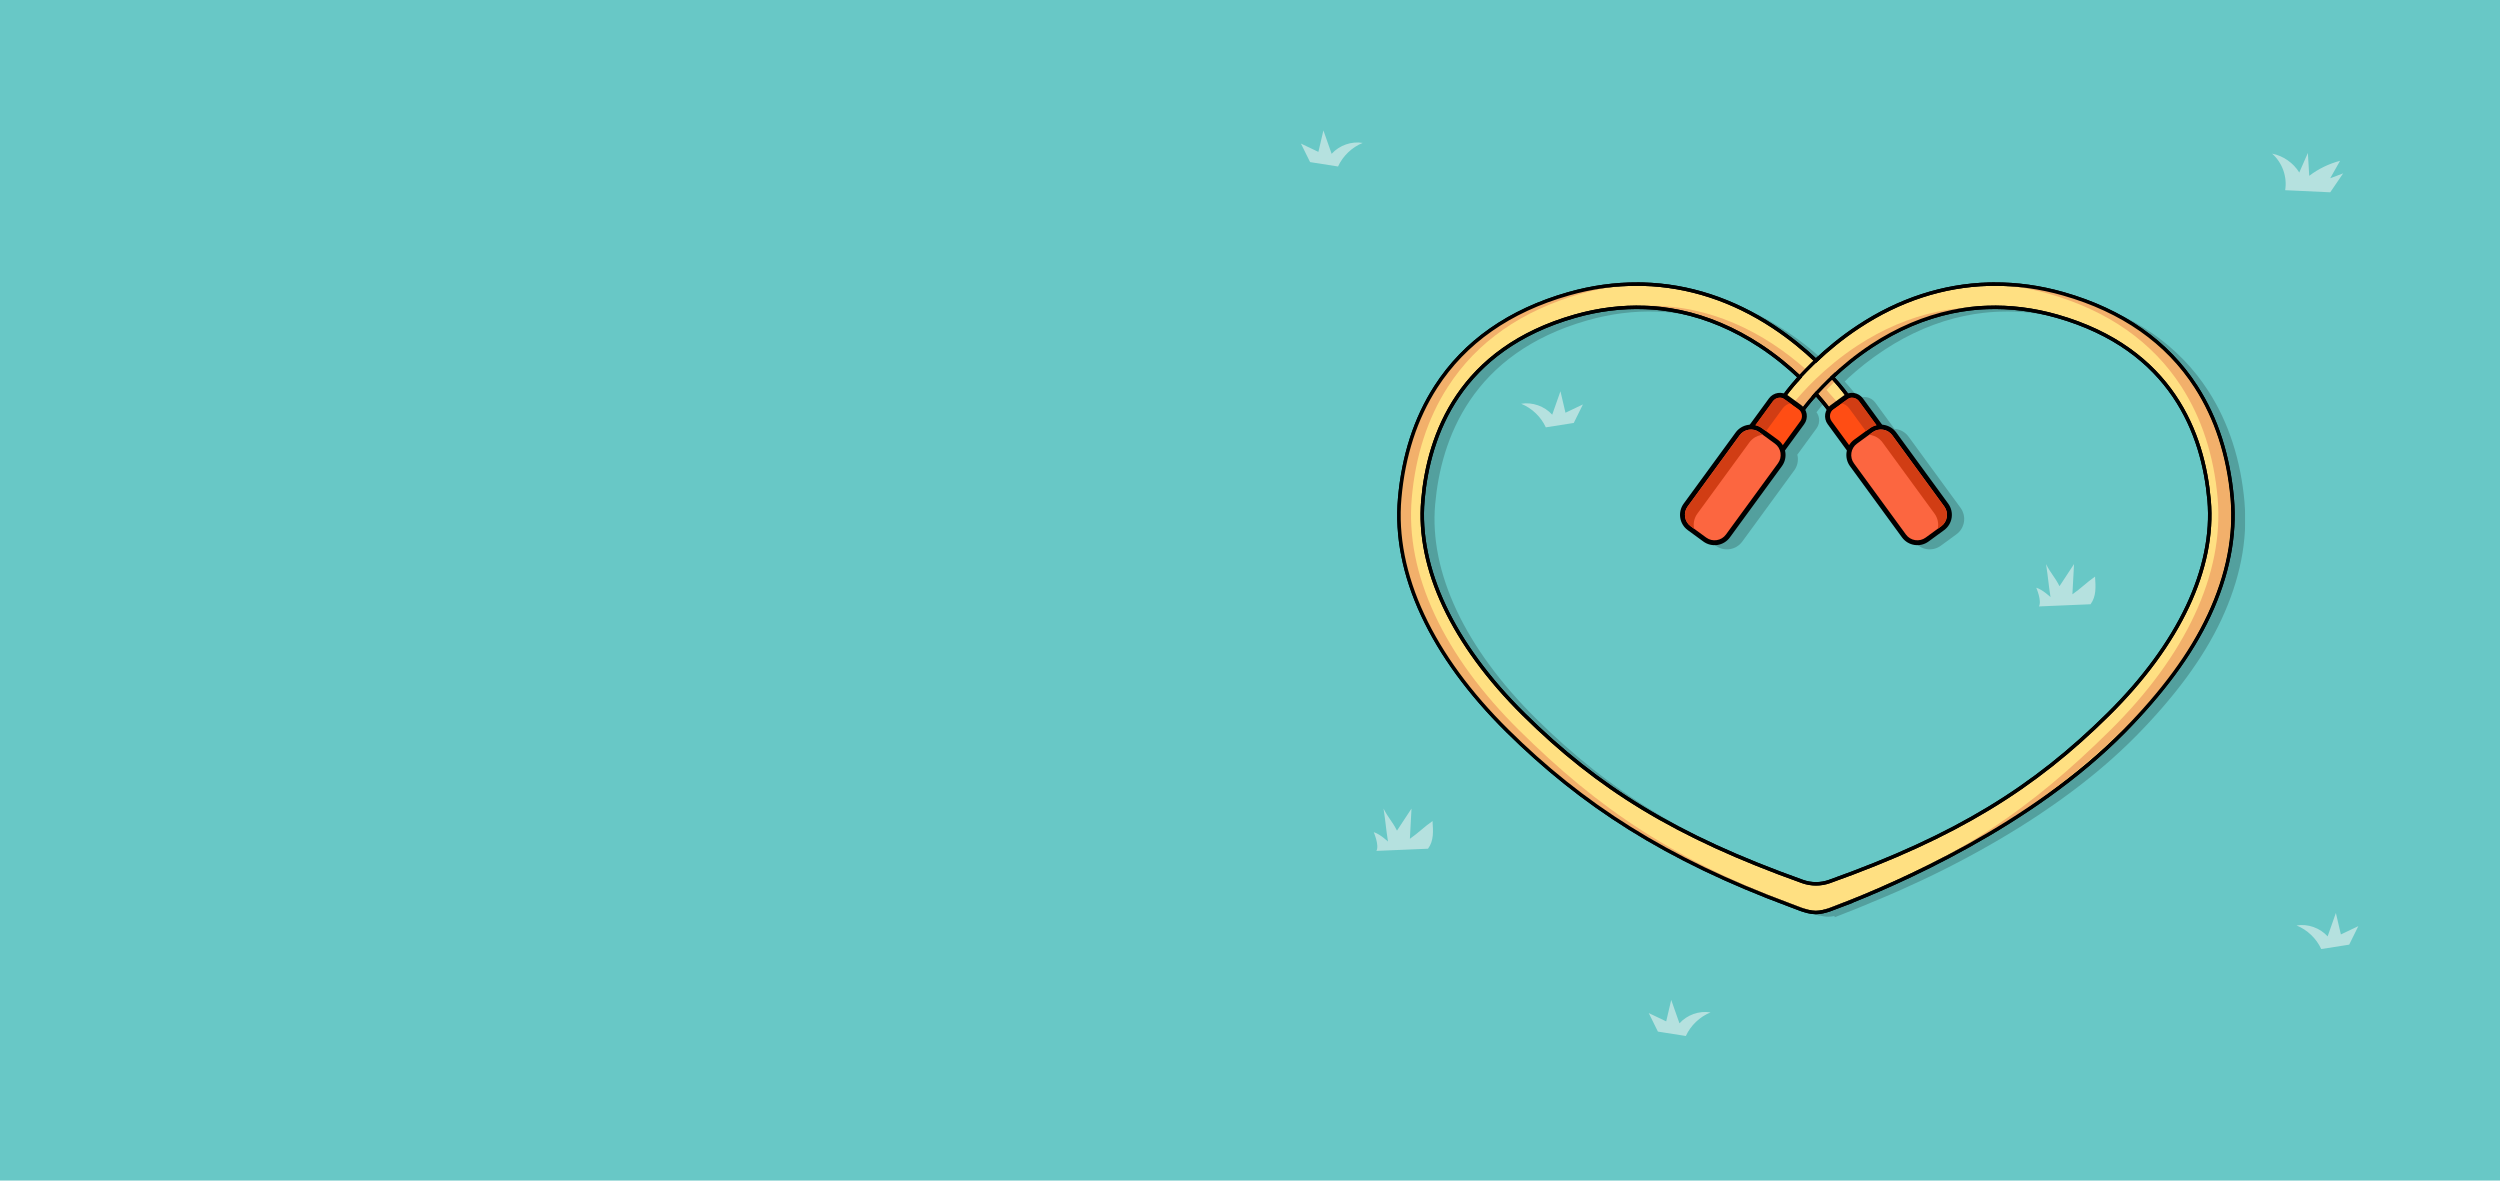 <?xml version="1.0" encoding="UTF-8"?>
<svg xmlns="http://www.w3.org/2000/svg" xmlns:xlink="http://www.w3.org/1999/xlink" viewBox="0 0 1440 680">
  <defs>
    <style>
      .cls-1 {
        fill: #000;
      }

      .cls-1, .cls-2, .cls-3, .cls-4, .cls-5, .cls-6, .cls-7, .cls-8, .cls-9 {
        stroke-width: 0px;
      }

      .cls-2 {
        fill: #ffe082;
      }

      .cls-10 {
        clip-path: url(#clippath-2);
      }

      .cls-11 {
        isolation: isolate;
      }

      .cls-3 {
        fill: #f2b06b;
      }

      .cls-4 {
        fill: #fc6640;
      }

      .cls-5 {
        fill: #68c8c6;
      }

      .cls-6, .cls-12 {
        fill: none;
      }

      .cls-7 {
        fill: #b5e1df;
      }

      .cls-12 {
        stroke: #000;
        stroke-miterlimit: 10;
        stroke-width: 2.01px;
      }

      .cls-13 {
        clip-path: url(#clippath-1);
      }

      .cls-14 {
        mix-blend-mode: multiply;
        opacity: .2;
      }

      .cls-15 {
        clip-path: url(#clippath);
      }

      .cls-8 {
        fill: #d13d14;
      }

      .cls-16 {
        clip-path: url(#clippath-3);
      }

      .cls-9 {
        fill: #ff4d14;
      }
    </style>
    <clipPath id="clippath">
      <rect class="cls-6" x="804.77" y="162.64" width="488.52" height="365.75"/>
    </clipPath>
    <clipPath id="clippath-1">
      <rect class="cls-6" x="804.77" y="162.64" width="488.52" height="365.75"/>
    </clipPath>
    <clipPath id="clippath-2">
      <rect class="cls-6" x="801.52" y="156.33" width="502.74" height="373.28"/>
    </clipPath>
    <clipPath id="clippath-3">
      <rect class="cls-6" x="749.35" y="75.12" width="609.04" height="521.61"/>
    </clipPath>
  </defs>
  <g class="cls-11">
    <g id="Layer_1" data-name="Layer 1">
      <rect class="cls-5" x="-.46" y="-1.18" width="1440.54" height="681.86"/>
      <g class="cls-15">
        <g class="cls-13">
          <g class="cls-14">
            <g class="cls-10">
              <path class="cls-1" d="M1221.42,413.89c-42.76,42.32-87.36,70.15-160.58,96.28-5.02,1.79-10.5,1.79-15.52,0-73.23-26.12-117.82-53.96-160.58-96.28-40.9-40.47-61.53-84.27-58.09-123.32,3.34-37.92,21.25-87.09,87.6-106.01,13.53-3.86,27.01-5.53,40.27-5.04.87.03,1.74.07,2.61.12.81.05,1.61.1,2.42.16.32.03.65.06.97.08,1.05.09,2.09.19,3.14.31.02,0,.04,0,.06,0,3.73.43,7.44,1.03,11.13,1.81,15.82,3.34,31.29,9.92,45.96,19.54,1.87,1.23,3.67,2.48,5.42,3.73.37.27.76.53,1.13.8.41.3.81.61,1.22.91.62.46,1.25.92,1.85,1.39.44.34.87.68,1.3,1.02.4.32.81.63,1.2.95.14.11.29.22.42.33.55.45,1.08.89,1.62,1.33.03.03.06.05.09.08.36.3.73.59,1.08.89.49.41.95.82,1.42,1.22.41.35.83.71,1.23,1.06.43.37.83.74,1.24,1.11.42.38.86.76,1.27,1.14.58.53,1.13,1.04,1.68,1.56.22.21.46.42.68.63-.54.59-1.1,1.21-1.6,1.76l.59-.6c-.16.18-.31.35-.46.53,0,0,0,0,0,0-.27.3-.53.6-.79.89h0c-.16.18-.29.34-.44.52-.53.61-1.02,1.19-1.49,1.75-.24.28-.46.55-.67.81h0c-.81.98-1.5,1.84-2.07,2.58-.08.11-.17.21-.25.32t0,0c-.33.43-.62.81-.87,1.14,0,0,0,0,0,0-.46-.21-.92-.37-1.4-.49-1.01-.24-2.05-.28-3.06-.13-1,.16-1.98.51-2.87,1.05-.86.52-1.63,1.21-2.25,2.07l-11.11,15.21c-.3.02-.61,0-.91.05-1.4.22-2.77.71-4,1.46-1.19.73-2.26,1.69-3.13,2.87l-29.97,41.04c-.87,1.19-1.46,2.5-1.79,3.86-.34,1.41-.39,2.86-.18,4.26.22,1.4.71,2.77,1.46,4,.73,1.19,1.69,2.26,2.87,3.13l8.99,6.57c1.19.87,2.5,1.46,3.86,1.79,1.41.34,2.86.39,4.26.18,1.4-.22,2.77-.71,4.01-1.46,1.19-.73,2.26-1.69,3.13-2.87l29.97-41.04c.87-1.19,1.46-2.5,1.79-3.86.34-1.41.39-2.86.18-4.26-.05-.3-.16-.59-.23-.88l11.11-15.21c.62-.85,1.05-1.79,1.28-2.77.24-1.01.28-2.05.13-3.06,0-.04-.01-.08-.02-.11-.17-.97-.51-1.91-1.03-2.76-.11-.19-.27-.36-.4-.54.2-.27.47-.61.75-.98.02-.02.04-.05.05-.07.05-.06.1-.12.15-.19.27-.35.59-.75.93-1.17.07-.09.14-.17.21-.27.01-.01.02-.03.03-.04.87-1.07,1.94-2.35,3.2-3.79.06-.07.12-.14.18-.2l1.36-1.39c.52.58,1,1.12,1.46,1.66.16.18.31.36.46.53.34.4.68.78.99,1.16.11.13.23.27.34.4.39.46.75.9,1.09,1.31.11.14.22.27.33.4.22.27.43.54.63.78.12.15.23.29.34.43.05.06.09.12.14.18.1.12.19.24.28.36.25.33.48.63.67.87-.13.18-.29.35-.4.54-.52.85-.86,1.79-1.03,2.76,0,.04-.02.07-.02.11-.16,1-.12,2.04.13,3.06.24.98.66,1.92,1.28,2.77l11.11,15.21c-.07.3-.18.58-.23.88-.22,1.4-.16,2.85.18,4.26.33,1.36.92,2.67,1.79,3.86l29.97,41.04c.87,1.19,1.94,2.15,3.13,2.87,1.24.75,2.6,1.25,4.01,1.46,1.4.22,2.85.16,4.26-.18,1.36-.33,2.67-.92,3.86-1.79l8.99-6.57c1.19-.87,2.15-1.94,2.87-3.13.75-1.24,1.25-2.6,1.46-4,.22-1.4.16-2.85-.18-4.26-.33-1.36-.92-2.67-1.79-3.86l-29.98-41.04c-.87-1.19-1.94-2.15-3.13-2.87-1.24-.75-2.6-1.25-4.01-1.46-.3-.05-.61-.03-.91-.05l-11.11-15.21c-.62-.85-1.39-1.54-2.25-2.07-.89-.54-1.87-.9-2.87-1.05-1-.16-2.04-.12-3.06.13-.48.12-.95.28-1.4.49,0,0,0,0,0,0-.23-.31-.5-.66-.81-1.06,0,0,0,0,0,0-.08-.11-.17-.22-.26-.34-.26-.34-.55-.7-.86-1.09-.18-.22-.36-.45-.55-.69,0,0,0,0,0,0-.17-.21-.34-.42-.53-.65-.36-.44-.74-.9-1.16-1.39,0,0,0,0,0,0-.25-.29-.53-.61-.79-.92-.25-.29-.5-.59-.77-.9,0,0,0,0,0,0-.18-.21-.36-.41-.54-.62t0,0c-.54-.62-1.11-1.26-1.71-1.92l1.87-1.91c1.36-1.25,2.81-2.53,4.31-3.82.14-.12.28-.24.43-.37,1.45-1.23,2.96-2.48,4.53-3.72.21-.16.42-.33.62-.49,0,0,.02-.02.03-.02,1.57-1.24,3.2-2.47,4.89-3.7.2-.14.4-.28.6-.43,1.77-1.28,3.6-2.55,5.5-3.79,14.68-9.63,30.14-16.2,45.96-19.54,3.69-.78,7.4-1.38,11.13-1.81.02,0,.04,0,.06,0,1.04-.12,2.09-.22,3.14-.31.32-.03.64-.06.97-.08.81-.06,1.61-.11,2.42-.16.87-.05,1.74-.09,2.61-.12,13.26-.49,26.73,1.18,40.27,5.04,66.35,18.92,84.26,68.1,87.6,106.01,3.44,39.05-17.19,82.84-58.09,123.32M1062.48,219.72c.24-.22.49-.45.73-.68-.25.23-.49.46-.73.69,0,0,0,0,0,0M1292.86,289.4c-2.15-24.45-9.15-46.01-20.8-64.11-16.65-25.85-42.38-43.89-76.47-53.62-7.84-2.24-15.69-3.78-23.5-4.67,0,0,0,0,0,0-.06,0-.12-.01-.18-.02-3.21-.36-6.41-.61-9.6-.75,0,0-.02,0-.03,0-1.57-.07-3.14-.11-4.7-.12h0c-.15,0-.3,0-.45,0-.51,0-1.02-.02-1.53-.02-.22,0-.44,0-.66,0-.56,0-1.11.02-1.67.03-.56,0-1.12,0-1.68.01.18,0,.36.02.53.02h0c-2.37.07-4.74.22-7.1.42-.52.04-1.04.08-1.56.13-.88.08-1.76.19-2.65.29-.63.07-1.26.14-1.89.22-.84.11-1.68.23-2.52.36-.67.1-1.34.2-2.01.31-.81.13-1.63.28-2.44.42-.7.13-1.39.26-2.09.4-.79.16-1.58.32-2.37.49-.72.16-1.44.33-2.16.5-.76.18-1.53.35-2.29.55-.77.19-1.54.41-2.31.62-.71.19-1.42.37-2.12.58h0s0,0-.01,0c-1.56.45-3.12.93-4.67,1.44h0s-.06.02-.09.03c-3.16,1.04-6.29,2.19-9.41,3.46-.14.06-.27.12-.41.18,0,0-.02,0-.03.01-2.94,1.21-5.87,2.52-8.77,3.94-.38.19-.76.39-1.14.58,0,0-.02,0-.03.01-2.55,1.28-5.09,2.62-7.6,4.05-.77.44-1.53.91-2.3,1.36-.04.02-.07.04-.11.06-2.17,1.29-4.33,2.62-6.47,4.04-1.18.78-2.33,1.56-3.47,2.35,0,0,0,0,0,0-.43.3-.85.6-1.27.91t0,0c-.68.48-1.37.97-2.03,1.45h0c-.54.4-1.07.8-1.6,1.2,0,0,0,0,0,0-.26.19-.52.39-.78.59-.96.73-1.9,1.45-2.82,2.18-.3.24-.61.48-.9.71,0,0,0,0,0,0-.93.75-1.84,1.49-2.73,2.23-.02.02-.05.04-.07.06-.72.6-1.42,1.19-2.11,1.79,0,0,0,0,0,0-.18.15-.35.3-.53.45h0c-1.68,1.45-3.27,2.89-4.78,4.29l.3-.31c-.55.5-1.04.99-1.56,1.48-.04.04-.08.08-.12.11-6.54-6.2-14.73-13.06-24.5-19.51-23.56-15.55-48.95-23.77-74.99-24.49.02,0,.03,0,.05,0-.08,0-.16,0-.24,0-.72-.02-1.44-.03-2.17-.04-.22,0-.44,0-.66,0-.43,0-.85.01-1.28.02-.51,0-1.03.01-1.54.02-.92.01-1.84.02-2.76.06-11.54.37-23.17,2.18-34.81,5.49-34.1,9.72-59.83,27.74-76.47,53.58-11.65,18.08-18.65,39.63-20.8,64.06-1.91,21.67,2.56,44.32,13.28,67.31,10.58,22.68,26.97,45.09,48.73,66.61,45.73,45.22,93.08,76.74,173.02,104.32l.17-.2c.65.17,1.32.31,2.01.43.13.02.26.06.4.08.79.12,1.6.2,2.43.2,1.29,0,2.53-.18,3.73-.42v.77c10.03-3.88,19.53-7.74,28.58-11.63,0,0,0,0,0,0,.46-.19.94-.4,1.41-.6.85-.36,1.69-.73,2.56-1.1,0,0,0,0,0,0,.55-.24,1.11-.48,1.67-.73,0,0,.01,0,.02,0,.81-.35,1.62-.71,2.45-1.07,0,0,0,0,0,0,.61-.27,1.23-.54,1.85-.82.04-.02.08-.04.12-.05,3.7-1.65,7.57-3.43,11.58-5.32.26-.12.51-.24.77-.36,0,0,0,0,.01,0,1.41-.67,2.84-1.36,4.28-2.05.48-.23.95-.45,1.43-.69,2.22-1.08,4.48-2.2,6.77-3.35,0,0,0,0,0,0,.3-.15.61-.31.91-.46,1.39-.7,2.78-1.41,4.19-2.14,0,0,0,0,0,0,1.07-.55,2.15-1.11,3.23-1.68,0,0,0,0,0,0,.63-.33,1.26-.66,1.9-1,0,0,0,0,0,0,1.23-.65,2.47-1.31,3.71-1.98,0,0,.02-.01.03-.02,1.7-.91,3.4-1.84,5.12-2.79.52-.29,1.04-.56,1.56-.86h0c2.36-1.31,4.73-2.66,7.11-4.03,0,0,0,0,.01,0,1.18-.68,2.35-1.36,3.54-2.05,0,0,0,0,0,0,2.48-1.46,4.98-2.95,7.48-4.48,1.22-.75,2.45-1.5,3.68-2.27,0,0,0,0,.01,0,.58-.36,1.16-.72,1.75-1.09,0,0,0,0,0,0,.66-.42,1.32-.85,1.99-1.27,1.14-.73,2.29-1.45,3.43-2.19,0,0,0,0,0,0,1.81-1.17,3.61-2.36,5.42-3.57,0,0,0,0,0,0,2.47-1.65,4.93-3.34,7.39-5.06h0c1.16-.81,2.31-1.62,3.46-2.44,0,0,0,0,0,0,.67-.48,1.34-.96,2.01-1.45h0c1.09-.79,2.18-1.59,3.26-2.39.71-.52,1.42-1.04,2.13-1.57,0,0,0,0,0,0,1.24-.93,2.47-1.87,3.7-2.82.53-.41,1.07-.81,1.6-1.22,1.75-1.36,3.49-2.74,5.22-4.13.39-.31.77-.63,1.16-.95,0,0,0,0,0,0,.96-.78,1.91-1.57,2.86-2.35,2.75-2.29,5.47-4.62,8.15-7h0c.18-.16.36-.33.54-.49,3.17-2.83,6.29-5.72,9.34-8.68,0,0,0,0,0,0,1.6-1.55,3.18-3.12,4.74-4.71,21.44-21.85,38.15-43.96,48.73-66.66,10.72-23.01,15.19-45.67,13.28-67.36"/>
            </g>
          </g>
          <path class="cls-2" d="M819.56,288.14c3.34-37.92,21.25-87.09,87.6-106.01,13.53-3.86,27.01-5.53,40.27-5.04.87.03,1.74.07,2.61.12.81.05,1.61.1,2.42.16.32.03.65.05.97.08,1.05.09,2.09.19,3.14.31.02,0,.04,0,.06,0,3.73.43,7.44,1.03,11.13,1.81,15.82,3.34,31.28,9.92,45.96,19.54,9.09,5.96,16.76,12.38,22.87,18.17-5.72,6.31-8.82,10.68-9.1,11.07l6.12,4.3s-.03.03-.04.05l4.78,3.35s.02-.03.04-.05l.08.05c.06-.08,2.66-3.72,7.53-9.14,4.87,5.42,7.47,9.06,7.53,9.14l.08-.05s.04.05.04.05l4.78-3.35s-.03-.04-.04-.05l6.12-4.3c-.28-.4-3.38-4.77-9.1-11.07,6.11-5.79,13.78-12.21,22.87-18.17,14.68-9.63,30.14-16.2,45.96-19.54,3.69-.78,7.4-1.38,11.13-1.81.02,0,.04,0,.06,0,1.04-.12,2.09-.22,3.14-.31.32-.03.65-.06.97-.08.8-.06,1.61-.11,2.42-.16.87-.05,1.74-.09,2.61-.12,13.26-.49,26.73,1.18,40.27,5.04,66.35,18.92,84.26,68.1,87.6,106.01,3.44,39.05-17.19,82.84-58.09,123.32-42.76,42.32-87.36,70.15-160.58,96.28-5.02,1.79-10.5,1.79-15.52,0-73.23-26.12-117.82-53.96-160.58-96.28-40.9-40.47-61.53-84.27-58.09-123.32M1060.29,521.57c31.82-12.24,109.96-46.06,163.46-100.59,21.44-21.85,38.15-43.96,48.73-66.66,10.72-23.01,15.19-45.67,13.28-67.36-2.15-24.45-9.15-46.01-20.8-64.11-16.65-25.85-42.38-43.89-76.47-53.62-13.38-3.82-26.77-5.66-39.99-5.59-.22,0-.44,0-.66,0-.72,0-1.45.02-2.17.04-.08,0-.16,0-.24,0,.02,0,.03,0,.05,0-26.04.72-51.44,8.94-74.99,24.49-9.77,6.45-17.96,13.31-24.5,19.51-6.54-6.2-14.73-13.06-24.5-19.51-23.56-15.55-48.95-23.77-74.99-24.49.02,0,.03,0,.05,0-.08,0-.16,0-.24,0-.72-.02-1.44-.03-2.17-.04-.22,0-.44,0-.66,0-13.23-.07-26.61,1.77-39.99,5.59-34.1,9.72-59.83,27.76-76.47,53.62-11.65,18.09-18.65,39.66-20.8,64.11-1.91,21.69,2.56,44.35,13.28,67.36,10.58,22.7,26.97,45.13,48.73,66.66,42.79,42.34,91.22,73.91,162.76,100.4l6.61,2.5c2.38.75,5.21,1.72,8.27,1.72,2.85,0,5.55-.81,7.76-1.5l6.68-2.53Z"/>
          <path class="cls-3" d="M1013.87,198.21c9.2,6.04,16.95,12.54,23.1,18.39,1.05-1.18,2.25-2.47,3.42-3.64-5.41-4.83-11.82-9.94-19.16-14.75-14.68-9.63-30.14-16.2-45.96-19.54-9.36-1.98-18.88-2.81-28.49-2.52,7.11.22,14.16,1.05,21.13,2.52,15.82,3.34,31.28,9.92,45.96,19.54"/>
          <path class="cls-3" d="M1050.22,222.47c-1.17,1.22-2.51,2.62-3.72,3.94,4.64,5.2,7.11,8.66,7.17,8.74l4.78-3.35c-1.24-1.54-4.46-4.81-6.39-7.24l4.44-4.5c.44-1.5-.86-1.49-1.01-1.45-1.14.34-4.39,4.77-5.26,3.86"/>
          <path class="cls-12" d="M819.56,288.14c3.34-37.92,21.25-87.09,87.6-106.01,13.53-3.86,27.01-5.53,40.27-5.04.87.03,1.74.07,2.61.12.81.05,1.61.1,2.42.16.32.03.65.05.97.08,1.05.09,2.09.19,3.14.31.02,0,.04,0,.06,0,3.73.43,7.44,1.03,11.13,1.81,15.82,3.34,31.28,9.92,45.96,19.54,9.09,5.96,16.76,12.38,22.87,18.17-5.72,6.31-8.82,10.68-9.1,11.07l6.12,4.3s-.03.03-.04.05l4.78,3.35s.02-.03.04-.05l.08.05c.06-.08,2.66-3.72,7.53-9.14,4.87,5.42,7.47,9.06,7.53,9.14l.08-.05s.04.05.04.05l4.78-3.35s-.03-.04-.04-.05l6.12-4.3c-.28-.4-3.38-4.77-9.1-11.07,6.11-5.79,13.78-12.21,22.87-18.17,14.68-9.63,30.14-16.2,45.96-19.54,3.69-.78,7.4-1.38,11.13-1.81.02,0,.04,0,.06,0,1.04-.12,2.09-.22,3.14-.31.32-.03.65-.06.97-.08.8-.06,1.61-.11,2.42-.16.87-.05,1.74-.09,2.61-.12,13.26-.49,26.73,1.18,40.27,5.04,66.35,18.92,84.26,68.1,87.6,106.01,3.44,39.05-17.19,82.84-58.09,123.32-42.76,42.32-87.36,70.15-160.58,96.28-5.02,1.79-10.5,1.79-15.52,0-73.23-26.12-117.82-53.96-160.58-96.28-40.9-40.47-61.53-84.27-58.09-123.32ZM1060.29,521.57c31.82-12.24,109.96-46.06,163.46-100.59,21.44-21.85,38.15-43.96,48.73-66.66,10.72-23.01,15.19-45.67,13.28-67.36-2.15-24.45-9.15-46.01-20.8-64.11-16.65-25.85-42.38-43.89-76.47-53.62-13.38-3.82-26.77-5.66-39.99-5.59-.22,0-.44,0-.66,0-.72,0-1.45.02-2.17.04-.08,0-.16,0-.24,0,.02,0,.03,0,.05,0-26.04.72-51.44,8.94-74.99,24.49-9.77,6.45-17.96,13.31-24.5,19.51-6.54-6.2-14.73-13.06-24.5-19.51-23.56-15.55-48.95-23.77-74.99-24.49.02,0,.03,0,.05,0-.08,0-.16,0-.24,0-.72-.02-1.44-.03-2.17-.04-.22,0-.44,0-.66,0-13.23-.07-26.61,1.77-39.99,5.59-34.1,9.72-59.83,27.76-76.47,53.62-11.65,18.09-18.65,39.66-20.8,64.11-1.91,21.69,2.56,44.35,13.28,67.36,10.58,22.7,26.97,45.13,48.73,66.66,42.79,42.34,91.22,73.91,162.76,100.4l6.61,2.5c2.38.75,5.21,1.72,8.27,1.72,2.85,0,5.55-.81,7.76-1.5l6.68-2.53Z"/>
          <path class="cls-3" d="M1123.17,179.56c-15.82,3.34-31.28,9.91-45.96,19.53-25.3,16.58-39.65,36.71-39.8,36.91l-4.78-3.35c5.19-6.44,18.07-21.01,37.21-33.56,14.68-9.62,30.14-16.19,45.96-19.53,9.36-1.98,18.88-2.8,28.49-2.52-7.11.22-14.16,1.05-21.13,2.52"/>
          <path class="cls-3" d="M1215.34,420.78c21.76-21.51,38.15-43.92,48.73-66.61,10.72-22.99,15.19-45.64,13.28-67.31-2.15-24.43-9.15-45.98-20.8-64.06-16.65-25.83-42.38-43.86-76.47-53.58-11.9-3.39-23.79-5.22-35.58-5.54,14.19-.39,28.56,1.44,42.94,5.54,34.1,9.72,59.83,27.74,76.47,53.58,11.65,18.08,18.65,39.63,20.8,64.06,1.91,21.67-2.56,44.32-13.28,67.31-10.58,22.68-26.41,45.68-48.73,66.61-47.69,44.72-94.01,74.6-173.13,105.18v-1.45c77.02-27.4,121.29-59.75,165.76-103.73"/>
          <path class="cls-12" d="M1044.12,228.96c3.22-3.7,7.73-8.51,13.41-13.69M1047.67,206.1c-5.2,4.79-9.45,9.26-12.7,12.93"/>
          <path class="cls-9" d="M1036.7,234.49l-7.65-5.59c-1.43-1.04-3.16-1.41-4.78-1.16-1.63.25-3.16,1.13-4.2,2.56l-13.33,18.24c1.89.34,3.7,1.11,5.28,2.26l8.99,6.57c1.59,1.16,2.86,2.65,3.76,4.34l13.33-18.25c1.04-1.43,1.41-3.15,1.16-4.78-.25-1.63-1.13-3.16-2.56-4.2"/>
          <path class="cls-1" d="M1026.45,229.21c-.64-.16-1.31-.18-1.96-.08-.65.1-1.28.33-1.85.67-.54.33-1.03.77-1.44,1.32l-12.11,16.58c.33.11.65.24.97.38.98.42,1.92.95,2.79,1.59l8.99,6.57c.87.63,1.66,1.36,2.36,2.17.23.26.44.53.65.81l12.11-16.58c.4-.55.68-1.15.83-1.77.15-.64.18-1.31.08-1.96,0-.03,0-.06-.01-.09-.11-.61-.33-1.21-.66-1.76-.33-.54-.77-1.03-1.32-1.44l-7.65-5.59c-.55-.4-1.15-.68-1.77-.82M1037.53,233.36c.85.62,1.54,1.39,2.06,2.25.52.85.86,1.79,1.03,2.76,0,.04.02.07.02.11.16,1,.12,2.04-.13,3.06-.24.97-.66,1.92-1.28,2.77l-13.33,18.24h0c-.12.16-.28.31-.47.41-.68.36-1.53.11-1.9-.58-.4-.76-.89-1.47-1.46-2.12-.55-.64-1.19-1.22-1.9-1.74l-8.99-6.57c-.71-.52-1.46-.95-2.24-1.28-.76-.33-1.56-.57-2.37-.72-.24-.03-.47-.11-.67-.26-.63-.46-.77-1.34-.31-1.97l13.33-18.25c.62-.85,1.39-1.54,2.25-2.06.89-.54,1.87-.9,2.87-1.05,1.01-.16,2.05-.12,3.06.13.98.24,1.92.66,2.77,1.28l7.65,5.59Z"/>
          <path class="cls-4" d="M1023.18,254.4l-8.99-6.57c-2.11-1.54-4.66-2.08-7.07-1.71-2.41.37-4.67,1.66-6.22,3.78l-29.97,41.04c-1.54,2.11-2.08,4.66-1.71,7.07.37,2.41,1.66,4.67,3.78,6.22l8.99,6.57c2.11,1.54,4.66,2.08,7.07,1.71,2.4-.37,4.67-1.66,6.21-3.78l29.97-41.04c1.54-2.11,2.08-4.66,1.71-7.07-.37-2.41-1.66-4.67-3.78-6.21"/>
          <path class="cls-1" d="M1010.5,247.64c-1.04-.25-2.12-.29-3.17-.13-1.05.16-2.07.53-2.98,1.08-.88.53-1.67,1.25-2.32,2.13l-29.97,41.04c-.65.89-1.09,1.86-1.33,2.86-.25,1.04-.29,2.12-.13,3.17.16,1.05.53,2.06,1.08,2.98.53.88,1.25,1.67,2.13,2.32l8.99,6.57c.89.65,1.86,1.09,2.86,1.33,1.04.25,2.12.29,3.17.13,1.05-.16,2.07-.53,2.98-1.08.88-.53,1.67-1.25,2.32-2.13l29.98-41.04c.65-.89,1.09-1.86,1.33-2.86.25-1.04.29-2.12.13-3.17-.16-1.05-.53-2.07-1.08-2.98-.53-.88-1.25-1.67-2.13-2.32l-8.99-6.57c-.89-.65-1.86-1.09-2.86-1.33M1024.01,253.27c1.19.87,2.15,1.94,2.87,3.13.75,1.24,1.25,2.6,1.46,4.01.22,1.4.16,2.85-.18,4.26-.33,1.36-.92,2.67-1.79,3.86l-29.97,41.04c-.87,1.19-1.94,2.15-3.13,2.87-1.24.75-2.6,1.25-4.01,1.46-1.4.22-2.85.16-4.26-.18-1.36-.33-2.67-.92-3.86-1.79l-8.99-6.57c-1.19-.87-2.15-1.94-2.87-3.13-.75-1.24-1.25-2.6-1.46-4-.22-1.4-.16-2.85.18-4.26.33-1.36.92-2.67,1.79-3.86l29.97-41.04c.87-1.19,1.94-2.15,3.13-2.87,1.24-.75,2.6-1.25,4.01-1.46,1.4-.22,2.85-.16,4.26.18,1.36.33,2.67.92,3.86,1.79l8.99,6.57Z"/>
          <path class="cls-8" d="M1011.14,244.91l10.06-13.77c.4-.55.89-1,1.44-1.32.56-.34,1.19-.57,1.85-.67.65-.1,1.32-.08,1.96.08.08.02.15.04.23.06.46.14.91.34,1.34.62.07.05.14.09.2.14l.94.69,2.09,1.53c-.35.09-.69.2-1.02.33-.4.16-.79.36-1.17.58-.08.05-.15.09-.23.14-.4.26-.79.57-1.14.91-.32.31-.61.64-.88,1.01l-9.56,13.09-2.22-1.62c-1.19-.87-2.5-1.46-3.86-1.79,0,0-.02,0-.03,0"/>
          <path class="cls-8" d="M1009.28,247.45c.41.03.82.1,1.22.2,1,.24,1.97.68,2.86,1.33l1.98,1.45c-.19.02-.37.04-.56.07-.22.03-.43.07-.65.12-.57.13-1.14.3-1.68.51-.49.19-.97.43-1.44.69-.08.05-.15.09-.23.14-1.19.73-2.26,1.69-3.13,2.87l-29.97,41.04c-.87,1.19-1.46,2.5-1.79,3.86-.34,1.41-.39,2.86-.18,4.26.03.19.06.37.1.56l-1.98-1.45c-.89-.65-1.6-1.44-2.13-2.32-.55-.91-.92-1.93-1.08-2.98-.16-1.05-.13-2.13.13-3.17.24-1,.68-1.97,1.33-2.86l29.97-41.04c.65-.89,1.44-1.6,2.32-2.13.34-.21.69-.39,1.06-.54.62-.26,1.26-.44,1.92-.54.06,0,.11-.02.17-.03.59-.08,1.18-.1,1.78-.05"/>
          <path class="cls-9" d="M1055.27,234.49l7.65-5.59c1.43-1.04,3.16-1.41,4.78-1.16,1.63.25,3.16,1.13,4.2,2.56l13.33,18.24c-1.89.34-3.7,1.11-5.28,2.26l-8.99,6.57c-1.59,1.16-2.86,2.65-3.76,4.34l-13.33-18.25c-1.04-1.43-1.41-3.15-1.16-4.78.25-1.63,1.13-3.16,2.56-4.2"/>
          <path class="cls-1" d="M1063.76,230.04l-7.65,5.59c-.55.4-.99.89-1.32,1.44-.33.54-.55,1.14-.66,1.76,0,.03,0,.06-.01.09-.1.65-.08,1.32.08,1.96.15.62.42,1.22.83,1.77l12.11,16.58c.21-.28.42-.55.65-.81.7-.81,1.49-1.54,2.36-2.17l8.99-6.57c.87-.63,1.8-1.16,2.79-1.59.32-.14.64-.26.97-.38l-12.11-16.58c-.4-.55-.89-.99-1.44-1.32-.57-.34-1.2-.57-1.85-.67-.65-.1-1.32-.08-1.96.08-.62.15-1.22.42-1.77.82M1054.44,233.36l7.65-5.59c.85-.62,1.79-1.05,2.77-1.28,1.01-.25,2.05-.29,3.06-.13,1,.16,1.98.51,2.87,1.05.86.52,1.63,1.21,2.25,2.06l13.33,18.25c.46.63.32,1.51-.31,1.97-.2.15-.44.24-.67.26-.81.15-1.61.4-2.37.72-.78.33-1.53.76-2.24,1.28l-8.99,6.57c-.71.52-1.35,1.1-1.9,1.74-.56.65-1.05,1.36-1.46,2.12-.36.68-1.21.94-1.9.58-.19-.1-.35-.24-.47-.41h0s-13.33-18.24-13.33-18.24c-.62-.85-1.05-1.79-1.28-2.77-.24-1.01-.28-2.05-.13-3.06,0-.04.01-.08.02-.11.17-.97.51-1.91,1.03-2.76.52-.86,1.21-1.63,2.06-2.25"/>
          <path class="cls-4" d="M1068.79,254.4l8.99-6.57c2.11-1.54,4.66-2.08,7.07-1.71,2.41.37,4.67,1.66,6.22,3.78l29.97,41.04c1.54,2.11,2.08,4.66,1.71,7.07-.37,2.41-1.66,4.67-3.78,6.22l-8.99,6.57c-2.11,1.54-4.66,2.08-7.07,1.71-2.4-.37-4.67-1.66-6.21-3.78l-29.97-41.04c-1.54-2.11-2.08-4.66-1.71-7.07.38-2.41,1.66-4.67,3.78-6.21"/>
          <path class="cls-1" d="M1078.61,248.97l-8.99,6.57c-.89.65-1.6,1.44-2.13,2.32-.56.91-.92,1.93-1.08,2.98-.16,1.05-.12,2.13.13,3.17.24,1,.68,1.97,1.33,2.86l29.97,41.04c.65.89,1.44,1.6,2.32,2.13.91.56,1.93.92,2.98,1.08,1.05.16,2.13.12,3.17-.13,1-.24,1.97-.68,2.86-1.33l8.99-6.57c.89-.65,1.6-1.44,2.13-2.32.55-.91.92-1.93,1.08-2.98.16-1.05.12-2.13-.13-3.17-.24-1-.68-1.97-1.33-2.86l-29.97-41.04c-.65-.89-1.44-1.6-2.32-2.13-.91-.56-1.93-.92-2.98-1.08-1.05-.16-2.13-.13-3.17.13-1,.24-1.97.68-2.86,1.33M1067.96,253.27l8.99-6.57c1.19-.87,2.5-1.46,3.86-1.79,1.41-.34,2.86-.39,4.26-.18,1.4.22,2.77.71,4.01,1.46,1.19.73,2.26,1.69,3.13,2.87l29.97,41.04c.87,1.19,1.46,2.5,1.79,3.86.34,1.41.39,2.86.18,4.26-.22,1.4-.71,2.77-1.46,4-.73,1.19-1.69,2.26-2.87,3.13l-8.99,6.57c-1.19.87-2.5,1.46-3.86,1.79-1.41.34-2.86.39-4.26.18-1.4-.22-2.77-.71-4.01-1.46-1.19-.73-2.26-1.69-3.13-2.87l-29.97-41.04c-.87-1.19-1.46-2.5-1.79-3.86-.34-1.41-.39-2.86-.18-4.26.22-1.4.71-2.77,1.46-4.01.73-1.19,1.69-2.26,2.87-3.13"/>
          <path class="cls-8" d="M1080.83,244.91l-10.06-13.77c-.4-.55-.89-1-1.43-1.32-.57-.34-1.2-.57-1.85-.67-.65-.1-1.32-.08-1.96.08-.08.02-.15.04-.23.06-.46.14-.91.34-1.34.62-.07.05-.14.09-.2.14l-.94.69-2.09,1.53c.35.09.69.2,1.02.33.4.16.79.36,1.17.58.08.05.15.09.23.14.4.26.79.57,1.14.91.32.31.61.64.88,1.01l9.56,13.09,2.22-1.62c1.19-.87,2.5-1.46,3.86-1.79,0,0,.02,0,.03,0"/>
          <path class="cls-8" d="M1082.69,247.45c-.41.03-.82.1-1.22.2-1,.24-1.97.68-2.86,1.33l-1.98,1.45c.19.02.37.04.56.07.22.03.43.07.65.12.57.13,1.14.3,1.68.51.49.19.97.43,1.44.69.08.05.15.09.23.14,1.19.73,2.26,1.69,3.13,2.87l29.97,41.04c.87,1.19,1.46,2.5,1.79,3.86.34,1.41.39,2.86.18,4.26-.03.19-.06.37-.1.56l1.98-1.45c.89-.65,1.6-1.44,2.13-2.32.55-.91.92-1.93,1.08-2.98.16-1.05.13-2.13-.13-3.17-.24-1-.68-1.97-1.33-2.86l-29.97-41.04c-.65-.89-1.44-1.6-2.32-2.13-.34-.21-.69-.39-1.06-.54-.62-.26-1.26-.44-1.92-.54-.06,0-.11-.02-.17-.03-.59-.08-1.18-.1-1.78-.05"/>
          <path class="cls-3" d="M875.19,420.78c-21.76-21.51-38.15-43.92-48.73-66.61-10.72-22.99-15.19-45.64-13.28-67.31,2.15-24.43,9.15-45.98,20.8-64.06,16.65-25.83,42.38-43.86,76.47-53.58,11.9-3.39,23.79-5.22,35.58-5.54-14.19-.39-28.56,1.44-42.94,5.54-34.1,9.72-59.83,27.74-76.47,53.58-11.65,18.08-18.65,39.63-20.8,64.06-1.91,21.67,2.56,44.32,13.28,67.31,10.58,22.68,26.97,45.09,48.73,66.61,45.73,45.22,93.08,76.74,173.02,104.32l.8-.91c-77.01-27.4-121.98-59.44-166.45-103.41"/>
          <path class="cls-12" d="M819.56,288.14c3.34-37.92,21.25-87.09,87.6-106.01,13.53-3.86,27.01-5.53,40.27-5.04.87.03,1.74.07,2.61.12.81.05,1.61.1,2.42.16.32.03.65.05.97.08,1.05.09,2.09.19,3.14.31.02,0,.04,0,.06,0,3.73.43,7.44,1.03,11.13,1.81,15.82,3.34,31.28,9.92,45.96,19.54,9.09,5.96,16.76,12.38,22.87,18.17-5.72,6.31-8.82,10.68-9.1,11.07l6.12,4.3s-.03.03-.04.05l4.78,3.35s.02-.03.04-.05l.08.05c.06-.08,2.66-3.72,7.53-9.14,4.87,5.42,7.47,9.06,7.53,9.14l.08-.05s.04.05.04.05l4.78-3.35s-.03-.04-.04-.05l6.12-4.3c-.28-.4-3.38-4.77-9.1-11.07,6.11-5.79,13.78-12.21,22.87-18.17,14.68-9.63,30.14-16.2,45.96-19.54,3.69-.78,7.4-1.38,11.13-1.81.02,0,.04,0,.06,0,1.04-.12,2.09-.22,3.14-.31.32-.03.65-.06.97-.08.8-.06,1.61-.11,2.42-.16.87-.05,1.74-.09,2.61-.12,13.26-.49,26.73,1.18,40.27,5.04,66.35,18.92,84.26,68.1,87.6,106.01,3.44,39.05-17.19,82.84-58.09,123.32-42.76,42.32-87.36,70.15-160.58,96.28-5.02,1.79-10.5,1.79-15.52,0-73.23-26.12-117.82-53.96-160.58-96.28-40.9-40.47-61.53-84.27-58.09-123.32ZM1060.29,521.57c31.82-12.24,109.96-46.06,163.46-100.59,21.44-21.85,38.15-43.96,48.73-66.66,10.72-23.01,15.19-45.67,13.28-67.36-2.15-24.45-9.15-46.01-20.8-64.11-16.65-25.85-42.38-43.89-76.47-53.62-13.38-3.82-26.77-5.66-39.99-5.59-.22,0-.44,0-.66,0-.72,0-1.45.02-2.17.04-.08,0-.16,0-.24,0,.02,0,.03,0,.05,0-26.04.72-51.44,8.94-74.99,24.49-9.77,6.45-17.96,13.31-24.5,19.51-6.54-6.2-14.73-13.06-24.5-19.51-23.56-15.55-48.95-23.77-74.99-24.49.02,0,.03,0,.05,0-.08,0-.16,0-.24,0-.72-.02-1.44-.03-2.17-.04-.22,0-.44,0-.66,0-13.23-.07-26.61,1.77-39.99,5.59-34.1,9.72-59.83,27.76-76.47,53.62-11.65,18.09-18.65,39.66-20.8,64.11-1.91,21.69,2.56,44.35,13.28,67.36,10.58,22.7,26.97,45.13,48.73,66.66,42.79,42.34,91.22,73.91,162.76,100.4l6.61,2.5c2.38.75,5.21,1.72,8.27,1.72,2.85,0,5.55-.81,7.76-1.5l6.68-2.53Z"/>
        </g>
      </g>
      <g class="cls-16">
        <path class="cls-7" d="M822.54,488.86c3.44-4.68,2.96-10.14,2.6-15.94-5.09,3.56-7.96,6.67-13.05,10.23.31-5.81.63-11.62.94-17.43-2.79,4.24-5.58,8.48-8.37,12.73-2.91-5.72-4.85-7-7.75-12.72,1.37,8.9,1.19,10.09,2.57,18.99,0,0-4.62-4.36-8.21-5.39,0,0,3.34,7.7,1.54,10.78"/>
        <path class="cls-7" d="M1204.15,348.05c3.44-4.68,2.96-10.14,2.6-15.94-5.09,3.56-7.96,6.67-13.05,10.23.31-5.81.63-11.62.94-17.43-2.79,4.24-5.58,8.48-8.37,12.73-2.91-5.72-4.85-7-7.75-12.72,1.37,8.9,1.19,10.09,2.57,18.99,0,0-4.62-4.36-8.21-5.39,0,0,3.34,7.7,1.54,10.78"/>
        <path class="cls-7" d="M1337.03,546.65c-2.8-6.1-8-11.07-14.22-13.59,6.51-1.07,13.49,1.39,17.9,6.3,1.58-4.5,3.17-8.99,4.75-13.49.96,4.12,1.93,8.25,2.89,12.37,3.35-1.6,6.7-3.2,10.05-4.79-1.76,3.56-3.51,7.11-5.27,10.67"/>
        <path class="cls-7" d="M890.39,246.15c-2.8-6.1-8-11.07-14.22-13.59,6.51-1.07,13.49,1.39,17.9,6.3,1.58-4.5,3.17-8.99,4.75-13.49.96,4.12,1.93,8.25,2.89,12.37,3.35-1.6,6.7-3.2,10.05-4.79-1.76,3.56-3.51,7.11-5.27,10.67"/>
        <path class="cls-7" d="M971.05,596.73c2.8-6.1,8-11.07,14.22-13.59-6.51-1.07-13.49,1.39-17.9,6.3-1.58-4.5-3.17-8.99-4.75-13.49-.96,4.12-1.93,8.25-2.89,12.37-3.35-1.6-6.7-3.2-10.05-4.79,1.76,3.56,3.51,7.11,5.27,10.67"/>
        <path class="cls-7" d="M770.71,95.9c2.8-6.1,8-11.07,14.22-13.59-6.51-1.07-13.49,1.39-17.9,6.3-1.58-4.5-3.17-8.99-4.75-13.49-.96,4.12-1.93,8.25-2.89,12.37-3.35-1.6-6.7-3.2-10.05-4.79,1.76,3.56,3.51,7.11,5.27,10.67"/>
        <path class="cls-7" d="M1316.25,109.55c1.3-7.68-1.67-15.95-7.54-21.06,6.42,1.26,12.24,5.3,15.67,10.87,1.65-3.75,3.3-7.5,4.95-11.26.26,4.39.53,8.78.79,13.17,5.27-4.01,11.35-6.97,17.76-8.64-1.89,3.35-3.78,6.7-5.68,10.05,2.48-.94,4.97-1.88,7.45-2.82-2.48,3.63-4.95,7.26-7.43,10.9"/>
      </g>
    </g>
  </g>
</svg>